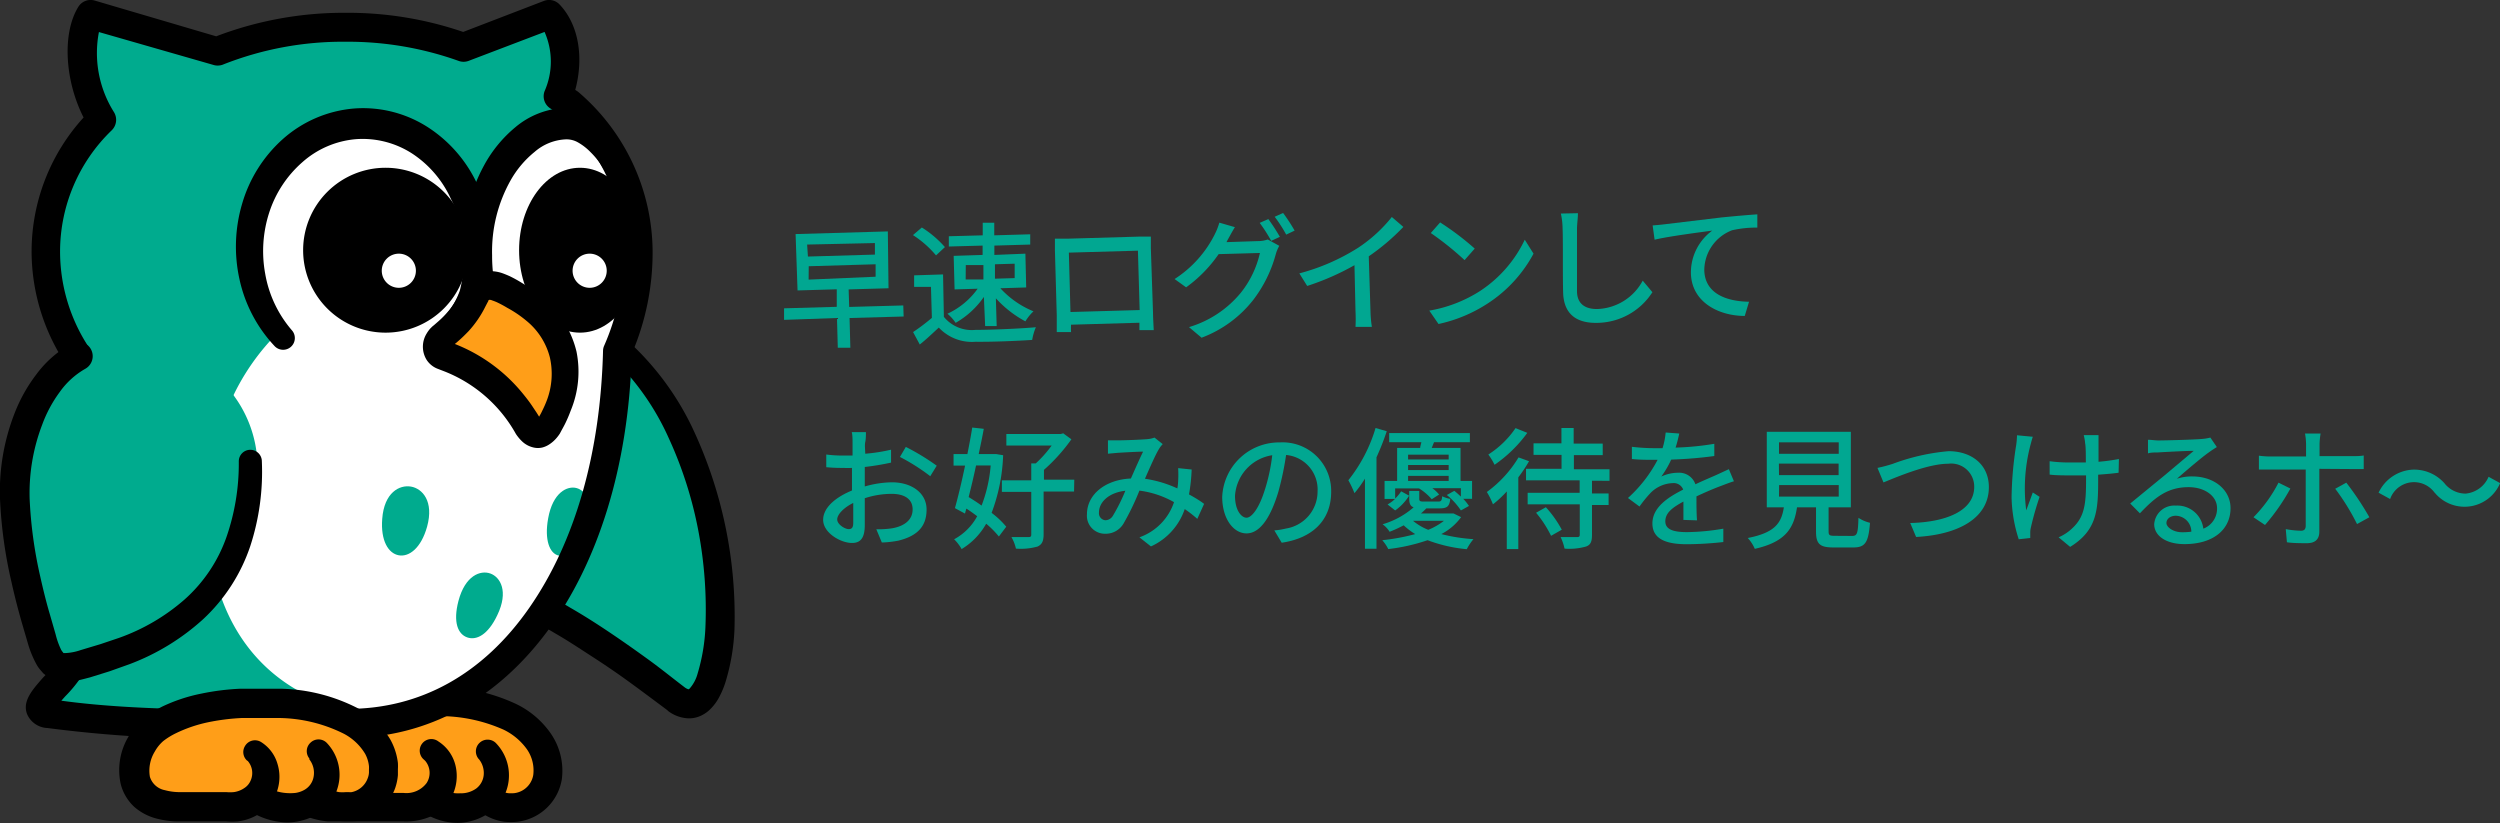 <svg xmlns="http://www.w3.org/2000/svg" xmlns:xlink="http://www.w3.org/1999/xlink" viewBox="0 0 216.82 71.38"><rect x="0" y="0" width="216.82" height="71.38" fill="#333333" stroke="none"/><defs><clipPath id="a"><path d="M6.43,29.48c.21,8.26-6.87,26.24-3.21,32.07,4.42,7,20.17,1.14,26.77,1.14,12.07,0,23.11-15,23.56-33.21,0,0,7.87-11.7-4.21-20.55C46.6,7.29,39.87,2.36,30,2.36S14.25,6.73,10.64,8.93c-4,2.65-5.77,18.2-4.21,20.55.3,11.67,1.37,25.45,7.83,31.38,3.63,3.33,11.39,1.83,15.73,1.83,12.07,0,23.11-15,23.56-33.21" style="fill:none"/></clipPath></defs><path d="M78.37,27.45l-4.69.13.07,2.58-1.09,0-.07-2.58L68,27.74l0-1,4.57-.13,0-1.52-3.4.1L69,20.3l8-.23L77.06,25l-3.46.1.05,1.52,4.69-.13Zm-8.3-5.2,5.81-.17,0-1L70,21.21Zm.06,2L75.94,24l0-1.08-5.8.17Z" style="fill:#01a791"/><path d="M81.86,27.48a3.12,3.12,0,0,0,2.74,1.13c1.27,0,3.81-.1,5.24-.23a4.75,4.75,0,0,0-.32,1.1c-1.29.09-3.6.18-4.9.16a3.93,3.93,0,0,1-3.2-1.23c-.53.49-1.06,1-1.65,1.47l-.58-1.08a18.34,18.34,0,0,0,1.63-1.23l-.08-2.69-1.46,0,0-1,2.51-.08Zm-.68-5.33a8.79,8.79,0,0,0-2-1.76l.77-.66a9.13,9.13,0,0,1,2,1.7Zm4.15,3.6A7.49,7.49,0,0,1,82.88,28a3.76,3.76,0,0,0-.71-.79,6.66,6.66,0,0,0,2.62-2.17l-2,.06-.08-2.91,2.51-.08,0-.81-2.93.08,0-.89,2.94-.08,0-1.09,1,0,0,1.09,3.12-.09,0,.89-3.11.09,0,.81L88.93,22,89,24.93,86.76,25a8,8,0,0,0,2.87,2,4.18,4.18,0,0,0-.7.87,9.46,9.46,0,0,1-2.56-2l.07,2.41-1,0Zm-1.58-1.51,1.54,0,0-1.25-1.53,0Zm2.54-1.32,0,1.25L88,24.12l0-1.25Z" style="fill:#01a791"/><path d="M100,27.16c0,.4.06,1.38.06,1.47l-1.24,0c0-.06,0-.32,0-.64l-5.93.17a5.78,5.78,0,0,0,0,.64l-1.24,0c0-.1,0-1,0-1.47l-.16-5.63c0-.3,0-.69,0-1,.45,0,.81,0,1.1,0l6.22-.18,1,0c0,.31,0,.66,0,1Zm-7.3-5.25.14,5.15,6-.17-.15-5.15Z" style="fill:#01a791"/><path d="M109.1,20.91a2.56,2.56,0,0,0,.85-.14l1,.55a3.3,3.3,0,0,0-.3.71A11.38,11.38,0,0,1,108.7,26a10.26,10.26,0,0,1-4.49,3.29l-1.09-.92a9.21,9.21,0,0,0,4.51-3,8.54,8.54,0,0,0,1.64-3.43l-3.58.1a11.79,11.79,0,0,1-2.82,2.88l-1-.72a9.82,9.82,0,0,0,3.49-3.89,5.5,5.5,0,0,0,.39-1l1.35.39c-.22.35-.45.79-.57,1s-.1.2-.16.3ZM110,19a16.55,16.55,0,0,1,1,1.54l-.75.35a13.26,13.26,0,0,0-1-1.56Zm1.28-.53a15.15,15.15,0,0,1,1,1.53l-.73.35a12,12,0,0,0-1-1.55Z" style="fill:#01a791"/><path d="M118.86,27a10.19,10.19,0,0,0,.12,1.35l-1.42,0a13.35,13.35,0,0,0,0-1.35L117.47,23a22.1,22.1,0,0,1-4.1,1.8l-.68-1.09a18.1,18.1,0,0,0,5.11-2.23,12.65,12.65,0,0,0,2.91-2.66l1,.86a18.81,18.81,0,0,1-3,2.55Z" style="fill:#01a791"/><path d="M128.39,25.22a10.92,10.92,0,0,0,3.85-4.43L133,22a11.78,11.78,0,0,1-3.9,4.27,12.68,12.68,0,0,1-4.34,1.83l-.8-1.16A11.84,11.84,0,0,0,128.39,25.22Zm-.49-3.66-.88,1a26.15,26.15,0,0,0-2.93-2.35l.81-.92A24.07,24.07,0,0,1,127.9,21.56Z" style="fill:#01a791"/><path d="M136.85,18.49c0,.41-.07.89-.08,1.29,0,1.27,0,3.88,0,5.46,0,1.19.81,1.58,1.78,1.56a4.64,4.64,0,0,0,3.92-2.46l.84,1A5.76,5.76,0,0,1,138.57,28c-1.73.05-2.91-.66-3-2.54-.05-1.62,0-4.54-.05-5.64a6.28,6.28,0,0,0-.15-1.3Z" style="fill:#01a791"/><path d="M144.37,19.45l4.92-.59c1.21-.12,2.34-.22,3.12-.27l0,1.15a9.36,9.36,0,0,0-2.19.23,3.73,3.73,0,0,0-2.41,3.48c.06,2.06,2,2.69,3.88,2.72l-.37,1.23c-2.23,0-4.6-1.17-4.67-3.68A4.5,4.5,0,0,1,148.5,20c-1,.14-3.77.49-5,.79l-.17-1.24C143.76,19.52,144.15,19.48,144.37,19.45Z" style="fill:#01a791"/><path d="M75,42.19a8.86,8.86,0,0,1,2.36-.36c1.69,0,3,.91,3,2.36s-.78,2.29-2.45,2.7a8.92,8.92,0,0,1-1.43.16L76,45.9a7.65,7.65,0,0,0,1.36-.08c1-.17,1.79-.68,1.79-1.64s-.79-1.35-1.83-1.35a7.57,7.57,0,0,0-2.32.38c0,.94,0,1.89,0,2.34,0,1.2-.44,1.54-1.11,1.54-1,0-2.5-.89-2.5-2s1.16-2,2.5-2.55v-.71c0-.4,0-.82,0-1.25a6.7,6.7,0,0,1-.74,0,14,14,0,0,1-1.49-.06l0-1.1a11.25,11.25,0,0,0,1.5.09l.78,0c0-.52,0-.93,0-1.13s0-.69-.07-.9h1.23c0,.22,0,.6-.06.87s0,.64,0,1A14.91,14.91,0,0,0,77.28,39l0,1.12a22.09,22.09,0,0,1-2.28.38c0,.46,0,.91,0,1.31Zm-1,3.17c0-.35,0-1,0-1.74-.82.4-1.39,1-1.39,1.43s.66.84,1,.84C73.88,45.89,74,45.74,74,45.36Zm4.56-6.6a19.74,19.74,0,0,1,2.68,1.63l-.56.91a17.32,17.32,0,0,0-2.63-1.67Z" style="fill:#01a791"/><path d="M87,39.48a15.64,15.64,0,0,1-1,5,7.47,7.47,0,0,1,1.27,1.2l-.64.85a8.11,8.11,0,0,0-1.1-1.11,6,6,0,0,1-2.13,2.2,3.84,3.84,0,0,0-.65-.85,4.92,4.92,0,0,0,2-2c-.31-.23-.62-.46-.94-.66l-.12.43-.87-.47c.28-1,.59-2.3.88-3.69h-1v-1h1.2c.16-.8.31-1.59.42-2.3l1,.11c-.12.69-.28,1.43-.44,2.19h1.31l.2,0Zm-2.35.89c-.21,1-.43,1.9-.64,2.74.37.23.76.47,1.12.74a12.5,12.5,0,0,0,.79-3.48Zm8.5,2.26H90.51v3.7c0,.59-.13.88-.52,1.07a5.36,5.36,0,0,1-1.88.18,3.6,3.6,0,0,0-.39-1c.67,0,1.29,0,1.48,0s.24-.06.24-.22v-3.7H86.89v-1h2.55V40.19h.39a10.31,10.31,0,0,0,1.38-1.55H87.28v-1H92l.21-.06.71.52a15.39,15.39,0,0,1-2.38,2.65v.85h2.63Z" style="fill:#01a791"/><path d="M103.84,45a11.16,11.16,0,0,0-1.09-.85,5.49,5.49,0,0,1-2.93,3.24l-1-.79a4.86,4.86,0,0,0,3-3.05,8.22,8.22,0,0,0-3-1,22,22,0,0,1-1.38,2.86,1.79,1.79,0,0,1-1.58.88,1.56,1.56,0,0,1-1.59-1.69c0-1.7,1.57-3,3.81-3.1.37-.83.75-1.71,1.06-2.33-.45,0-1.65.07-2.17.1l-.88.08,0-1.16.9,0c.62,0,2-.06,2.48-.1a2.39,2.39,0,0,0,.66-.14l.71.57a2.24,2.24,0,0,0-.33.43c-.3.49-.76,1.55-1.21,2.57a10.23,10.23,0,0,1,2.81.84,5,5,0,0,0,.07-.64,10.46,10.46,0,0,0,0-1.12l1.17.12a15.23,15.23,0,0,1-.23,2.16c.52.28,1,.58,1.31.82ZM97.6,42.56c-1.46.17-2.29,1-2.29,1.9a.61.61,0,0,0,.56.66.78.78,0,0,0,.65-.39A15.6,15.6,0,0,0,97.6,42.56Z" style="fill:#01a791"/><path d="M110.52,46a5.79,5.79,0,0,0,1-.16,3.25,3.25,0,0,0,2.75-3.22,3,3,0,0,0-2.73-3.16,26,26,0,0,1-.67,3.19c-.69,2.31-1.63,3.61-2.76,3.61S106,45,106,43.09A4.94,4.94,0,0,1,111,38.37a4.21,4.21,0,0,1,4.45,4.29c0,2.37-1.52,4-4.29,4.41Zm-.8-3.59a16,16,0,0,0,.62-2.93A3.81,3.81,0,0,0,107.11,43c0,1.31.58,1.9,1,1.9S109.19,44.15,109.72,42.4Z" style="fill:#01a791"/><path d="M120.27,37.4a21.61,21.61,0,0,1-.89,2.26v7.93h-1V41.51a10,10,0,0,1-.91,1.26,9.44,9.44,0,0,0-.53-1.12,13.38,13.38,0,0,0,2.36-4.53Zm6.45,7.45A4.9,4.9,0,0,1,125,46.32a15.24,15.24,0,0,0,2.79.44,4.71,4.71,0,0,0-.58.87,12.87,12.87,0,0,1-3.4-.78,16.25,16.25,0,0,1-3.41.77,3.48,3.48,0,0,0-.52-.77,17.88,17.88,0,0,0,2.86-.53,5.93,5.93,0,0,1-1-.76,11.65,11.65,0,0,1-1.22.56,2.37,2.37,0,0,0-.61-.65A7.2,7.2,0,0,0,122.6,44c-.29-.11-.38-.33-.38-.76v-.66h.87v.66c0,.23.07.26.42.26h1.22c.25,0,.31-.06.35-.46a2.74,2.74,0,0,0,.7.23c-.07.66-.29.82-.92.82H123.7c-.14.15-.3.3-.46.44h2.64l.18,0ZM121,43.24a3.69,3.69,0,0,0,.52-.63l.69.38A4.49,4.49,0,0,1,121,44.27l-.66-.52a3,3,0,0,0,.65-.48h-.91V41.71h1.09V38.85h2c0-.16.08-.33.1-.5h-2.79v-.79h7v.79h-3.11l-.2.5h2.5v2.86h1v1.55h-.77a4,4,0,0,1,.5.62l-.7.39a5.93,5.93,0,0,0-1.22-1.34l.65-.36c.18.14.39.33.57.5v-.73h-2.48a2.89,2.89,0,0,1,.59.55l-.64.41a4.52,4.52,0,0,0-1.1-.94l0,0H121Zm1.12-3.81v.42h3.52v-.42Zm3.52.9h-3.52v.44h3.52Zm-3.52,1.38h3.52v-.44h-3.52Zm.43,3.46a4.8,4.8,0,0,0,1.32.78,5.73,5.73,0,0,0,1.36-.78Z" style="fill:#01a791"/><path d="M132.61,40a12.57,12.57,0,0,1-.93,1.4v6.22h-1v-5a9.51,9.51,0,0,1-1.2,1.12,6.23,6.23,0,0,0-.53-1.07,10.19,10.19,0,0,0,2.75-3Zm-.15-2.46a11.67,11.67,0,0,1-2.84,2.77,5.42,5.42,0,0,0-.54-.89,8.2,8.2,0,0,0,2.36-2.29Zm5.61,4.15v1.11h1.44v1h-1.44V46.4c0,.57-.12.86-.52,1a5.26,5.26,0,0,1-1.86.18,4.53,4.53,0,0,0-.34-1c.62,0,1.25,0,1.43,0s.23-.06.23-.22V43.74h-4.52v-1H137V41.66h-4.65v-1h3.08V39.45H133v-1h2.42V37.12h1.06v1.35H139v1H136.5v1.23h3.09v1Zm-4,2.3a9.65,9.65,0,0,1,1.38,1.95l-.93.53a9.73,9.73,0,0,0-1.3-2Z" style="fill:#01a791"/><path d="M146,45.09c0-.39,0-1,0-1.59-1,.54-1.57,1-1.57,1.72s.74.93,1.88.93a19.37,19.37,0,0,0,3.15-.3l0,1.16a29.8,29.8,0,0,1-3.15.19c-1.7,0-3-.39-3-1.8s1.37-2.28,2.67-2.94a.88.88,0,0,0-.91-.56,2.84,2.84,0,0,0-1.88.81,10.68,10.68,0,0,0-1,1.22l-1-.74a11.83,11.83,0,0,0,2.57-3.31h-.34c-.47,0-1.26,0-1.89-.07V38.75a16.71,16.71,0,0,0,2,.12h.66a6.6,6.6,0,0,0,.27-1.36l1.18.09c-.07.3-.16.73-.32,1.22a24.36,24.36,0,0,0,3.36-.33v1.06a36.49,36.49,0,0,1-3.74.31,8.31,8.31,0,0,1-.86,1.47,3.47,3.47,0,0,1,1.45-.33,1.49,1.49,0,0,1,1.51,1c.7-.33,1.28-.57,1.82-.81l1.08-.5.44,1.05c-.31.09-.8.28-1.14.41-.59.22-1.32.53-2.11.9,0,.64,0,1.54.05,2.08Z" style="fill:#01a791"/><path d="M160.62,46.48c.45,0,.52-.19.56-1.57a3.09,3.09,0,0,0,1,.43c-.13,1.72-.42,2.14-1.45,2.14H159c-1.2,0-1.5-.33-1.5-1.4V44h-1.65c-.27,1.83-1,3-3.66,3.6a3.3,3.3,0,0,0-.61-.94c2.35-.46,2.92-1.29,3.13-2.66h-1.48V37.45h7.29V44h-1.93v2.08c0,.34.08.39.54.39Zm-6.33-7.12h5.18v-1h-5.18Zm0,1.85h5.17v-1h-5.18Zm0,1.86h5.18v-1H154.3Z" style="fill:#01a791"/><path d="M164.15,40.23a18.27,18.27,0,0,1,4.85-1.1c1.95,0,3.49,1.13,3.49,3.12,0,2.65-2.58,4.12-6.31,4.32l-.51-1.21c3-.07,5.55-1,5.55-3.14a2,2,0,0,0-2.27-2c-1.77,0-4.57,1.2-5.6,1.62l-.52-1.26A12.8,12.8,0,0,0,164.15,40.23Z" style="fill:#01a791"/><path d="M176.3,37.88c-.08.24-.17.59-.23.82a14.89,14.89,0,0,0-.34,5.56c.16-.42.37-1,.57-1.55l.59.38a26.88,26.88,0,0,0-.75,2.63,2,2,0,0,0-.06.51c0,.12,0,.29,0,.43l-1,.11a12.53,12.53,0,0,1-.62-3.63,30.79,30.79,0,0,1,.4-4.54,6.92,6.92,0,0,0,.07-.85ZM183.74,41c-.5.07-1.1.12-1.77.17v.42c0,2.64-.09,4.4-2.43,5.84l-1-.83a4,4,0,0,0,1.2-.8c1.07-1,1.18-2.14,1.18-4.22v-.35l-1.36,0c-.53,0-1.28,0-1.8-.07V40a12.36,12.36,0,0,0,1.77.11l1.37,0c0-.69,0-1.37-.06-1.66a4.36,4.36,0,0,0-.12-.71H182c0,.22,0,.46,0,.72s0,.91,0,1.59a17.73,17.73,0,0,0,1.77-.24Z" style="fill:#01a791"/><path d="M192.26,38.77c-.23.15-.5.32-.7.47-.59.41-2,1.61-2.76,2.28a4.15,4.15,0,0,1,1.34-.2c1.9,0,3.31,1.17,3.31,2.75,0,1.83-1.46,3.12-4,3.12-1.57,0-2.62-.71-2.62-1.73a1.74,1.74,0,0,1,1.87-1.61,2.27,2.27,0,0,1,2.39,2,1.85,1.85,0,0,0,1.19-1.78c0-1.06-1.08-1.82-2.46-1.82-1.81,0-2.89.85-4.23,2.27l-.84-.85,3-2.46,2.51-2.11c-.6,0-2.53.1-3.13.14-.29,0-.59,0-.84.08l0-1.18c.28,0,.63.06.9.06.6,0,3.17-.07,3.78-.13a4,4,0,0,0,.73-.12Zm-2.21,7.34a1.38,1.38,0,0,0-1.35-1.38c-.46,0-.81.27-.81.63s.59.8,1.35.8A5.26,5.26,0,0,0,190.05,46.11Z" style="fill:#01a791"/><path d="M198.64,42.37a17.8,17.8,0,0,1-2.2,3.16l-1-.67a12.11,12.11,0,0,0,2.17-3Zm2.51-1.71v5.45c0,.63-.33,1-1.08,1-.54,0-1.21,0-1.73-.08l-.1-1.14a8.26,8.26,0,0,0,1.31.14c.29,0,.42-.13.42-.44,0-.54,0-4.32,0-4.87v0h-3.06c-.35,0-.72,0-1,0v-1.2a6.85,6.85,0,0,0,1,.07H200V38.49a5.56,5.56,0,0,0-.09-.89h1.35a6.82,6.82,0,0,0-.09.9v1.06H204c.3,0,.73,0,1-.06v1.18c-.34,0-.73,0-1,0Zm2.34,1.2a25.13,25.13,0,0,1,2,3l-1.07.59a19.37,19.37,0,0,0-1.89-3.06Z" style="fill:#01a791"/><path d="M211.14,42.72a2.2,2.2,0,0,0-3.85.56l-1-.55a3.47,3.47,0,0,1,3-2A3.51,3.51,0,0,1,212,41.91a2.35,2.35,0,0,0,1.83.9,2.4,2.4,0,0,0,2-1.46l1,.55a3.35,3.35,0,0,1-5.68.82Z" style="fill:#01a791"/><path d="M33.89,70H29.11c-5.51,0-5.35-6.62-2.76-7.75a12.88,12.88,0,0,1,4.86-1.22s4.74-.43,6.46-.43h1c6.74,0,8.76,3.55,8.76,6.11v.15A3.14,3.14,0,0,1,44.33,70H33.89Z" style="fill:#ff9e18"/><path d="M41.55,65.86a1.9,1.9,0,0,1,.4,1.37,1.67,1.67,0,0,1-.64,1.15,2.27,2.27,0,0,1-1.41.42,2.83,2.83,0,0,1-1.53-.34,1.28,1.28,0,0,0-1.18,2.28h0a5.34,5.34,0,0,0,2.88.61,5,5,0,0,0,2.78-1.18,3.93,3.93,0,0,0,1.29-2.85,4,4,0,0,0-1.08-2.82,1,1,0,0,0-1.54,1.33Z"/><path d="M36.89,66A1.62,1.62,0,0,1,37,67.91a2.19,2.19,0,0,1-2,.86H29.09l-.36,0a5,5,0,0,1-.69-.12,2.62,2.62,0,0,1-1.83-1.56,3.72,3.72,0,0,1,0-2.63,1.88,1.88,0,0,1,.6-.87l.15-.09.4-.17.8-.31a9.84,9.84,0,0,1,3.14-.65h.1c1.08-.08,2.17-.16,3.24-.21.54,0,1.08-.05,1.6-.05h1.61a13.62,13.62,0,0,1,5.84,1.18,5.35,5.35,0,0,1,2,1.68,3.21,3.21,0,0,1,.56,2.23,1.9,1.9,0,0,1-1.18,1.47,1.88,1.88,0,0,1-.48.12,3.12,3.12,0,0,1-.53,0,2,2,0,0,1-.9-.38h0a1.26,1.26,0,0,0-1.51,2h0a4.47,4.47,0,0,0,2.1.86,5.9,5.9,0,0,0,1.11,0,4.43,4.43,0,0,0,3.87-3.71,5.7,5.7,0,0,0-1-4,7.74,7.74,0,0,0-3-2.52,16,16,0,0,0-6.94-1.48c-.6,0-1.1,0-1.68,0s-1.14,0-1.7,0c-1.11,0-2.21.12-3.32.2h.1a12.07,12.07,0,0,0-4,.79c-.31.1-.61.22-.91.35l-.45.18a3.59,3.59,0,0,0-.63.37,4.36,4.36,0,0,0-1.51,2.07,6.27,6.27,0,0,0,.1,4.53,5.15,5.15,0,0,0,3.55,3,6.14,6.14,0,0,0,1.11.19l.55,0h6a5.44,5.44,0,0,0,2.31-.41,3.86,3.86,0,0,0,1.9-1.8,3.9,3.9,0,0,0,.31-2.57,3.42,3.42,0,0,0-1.49-2.15,1,1,0,0,0-1.24,1.59Z"/><path d="M58.64,60.62c2.67,2,3.79-3.26,3.83-7.13.08-7.63-2.53-17.56-8.53-23.12,0,0-9.92,21.82-8.81,21.75C49,53.19,57.37,59.69,58.64,60.62Z" style="fill:#00ab8e"/><path d="M59.38,59.61a1,1,0,0,0,.36.18s-.05,0,.06-.06a3.25,3.25,0,0,0,.71-1.34,16.23,16.23,0,0,0,.67-4A36.69,36.69,0,0,0,60.56,46,34.72,34.72,0,0,0,58,38a22.29,22.29,0,0,0-4.75-6.83h0l1.62-.32c-1.58,3.58-3.14,7.19-4.65,10.8Q49.08,44.32,48,47c-.36.91-.7,1.81-1,2.72-.16.45-.32.9-.45,1.34-.07.22-.13.44-.18.63a1.85,1.85,0,0,0,0,.23s0,0,0,0a1.16,1.16,0,0,0-.08-.33,1,1,0,0,0-.11-.2,1.12,1.12,0,0,0-.25-.28,1.38,1.38,0,0,0-.42-.21,1.29,1.29,0,0,0-.39,0l.41,0a18.37,18.37,0,0,1,3.92,1.8c1.2.69,2.34,1.42,3.47,2.18s2.22,1.53,3.31,2.32S58.34,58.82,59.38,59.61Zm-1.48,2c-1.1-.82-2.14-1.6-3.21-2.38S52.54,57.71,51.44,57s-2.19-1.44-3.31-2.08a16.51,16.51,0,0,0-3.33-1.56l.41,0a1.53,1.53,0,0,1-.43,0,1.33,1.33,0,0,1-.46-.23,1.42,1.42,0,0,1-.29-.31,1.93,1.93,0,0,1-.13-.24,1.41,1.41,0,0,1-.11-.51,1.55,1.55,0,0,1,0-.42,2.81,2.81,0,0,1,.1-.49c.07-.28.15-.53.23-.78.17-.5.34-1,.52-1.44.36-.94.73-1.86,1.11-2.77.76-1.83,1.55-3.63,2.35-5.44C49.72,37.1,51.36,33.52,53,30v0a1,1,0,0,1,1.33-.49,1.1,1.1,0,0,1,.28.2h0A24.36,24.36,0,0,1,60,37a38.26,38.26,0,0,1,3.7,17.56,18.05,18.05,0,0,1-.79,4.63,7.64,7.64,0,0,1-.5,1.2,4.2,4.2,0,0,1-.93,1.23,2.84,2.84,0,0,1-.85.52,2.39,2.39,0,0,1-1.09.15A3.13,3.13,0,0,1,57.9,61.63Z"/><path d="M6.43,30.43A16.3,16.3,0,0,1,4,21.78,15.93,15.93,0,0,1,8.89,10.32,10.25,10.25,0,0,1,8,1.06L18.44,4.63A29.71,29.71,0,0,1,30,2.36a29.81,29.81,0,0,1,10.8,2L47,1.67a9.28,9.28,0,0,1,1.54,6.74l.83.52A15.65,15.65,0,0,1,56,21.78a16.22,16.22,0,0,1-2.48,8.65C53.1,48.67,44,62.69,30,62.69c-4.91,0-23.09.46-26.87-1.43C9.09,55.19,6.73,42.26,6.43,30.43Z" style="fill:#00ab8e"/><g style="clip-path:url(#a)"><path d="M24.84,29.28a11.92,11.92,0,0,1-2.92-7.94c0-6.19,4.47-11.23,10-11.23s10,5,10,11.23V25" style="fill:#fff"/><path d="M53.28,31.81a14.89,14.89,0,0,0,2-7.79c0-6.08-2-13.51-5.78-13.51s-8.12,4.92-8.12,11v3.58" style="fill:#fff"/><path d="M42.07,23.56A19.67,19.67,0,0,1,56.78,47.17C54.4,57.87,41,64,30.52,61.66S16.36,49.4,18.74,38.7A19.67,19.67,0,0,1,42.07,23.56Z" style="fill:#fff"/></g><path d="M40.52,55.28c.79.28,1.8-.21,2.61-1.93,1-2.07.26-3.3-.6-3.61s-2.19.17-2.77,2.38C39.27,54,39.73,55,40.52,55.28Z" style="fill:#00ab8e"/><path d="M48.44,48.18c.77.2,1.74-.55,2.38-2.33.78-2.16,0-3.3-.81-3.52s-2.07.38-2.47,2.63C47.2,46.83,47.67,48,48.44,48.18Z" style="fill:#00ab8e"/><path d="M34.59,48.16c.91.16,1.94-.65,2.45-2.48.61-2.21-.41-3.31-1.4-3.48s-2.32.51-2.49,2.79C33,46.89,33.68,48,34.59,48.16Z" style="fill:#00ab8e"/><path d="M4.12,63.14a2,2,0,0,1-1.78-1.23c-.4-1.11.45-2.07,1.42-3.17a10.16,10.16,0,0,0,2-2.79h0c1.93-5.28,1.09-11.4.28-17.33-.37-2.73-.72-5.32-.81-7.8a17.69,17.69,0,0,1-2.49-9A17.26,17.26,0,0,1,7.25,10.19C5.62,7,5.38,2.88,6.79.6A1.25,1.25,0,0,1,8.22.05l10.53,3.1A31,31,0,0,1,30,1.11,30.87,30.87,0,0,1,40.17,2.77l7-2.69a1.25,1.25,0,0,1,1.36.31c1.64,1.72,2.13,4.55,1.36,7.41l.1.06a1.77,1.77,0,0,1,.17.12,18.31,18.31,0,0,1,6.44,13.79,22.23,22.23,0,0,1-1.81,8.92C54.24,50.29,44.13,64,30.16,64c-1,0-2.23,0-3.64,0-1.9,0-4.1.06-6.45.06A111.21,111.21,0,0,1,4.12,63.14ZM47.74,9.41a1.25,1.25,0,0,1-.51-1.5,6.36,6.36,0,0,0,0-5.14L40.64,5.28a1.24,1.24,0,0,1-.87,0A28.55,28.55,0,0,0,30,3.62a28.22,28.22,0,0,0-10.71,2,1.28,1.28,0,0,1-.82,0L8.58,2.78a9.63,9.63,0,0,0,1.3,6.94,1.27,1.27,0,0,1-.2,1.59A14.61,14.61,0,0,0,5.21,21.77a15.11,15.11,0,0,0,2.27,8,1.32,1.32,0,0,1,.21.66,73.59,73.59,0,0,0,.8,7.88c.85,6.23,1.73,12.67-.41,18.53h0A11.76,11.76,0,0,1,5.65,60.4l-.33.37c6.77.93,15.38.8,21.16.71,1.43,0,2.68,0,3.68,0,6.29,0,11.73-3,15.74-8.76s6.18-13.5,6.4-22.28a1.12,1.12,0,0,1,.09-.44,20.11,20.11,0,0,0,1.71-8.19A15.79,15.79,0,0,0,48.6,10Z"/><path d="M50.3,28.85c-2.92,0-5.28-3.2-5.28-7.15s2.36-7.15,5.28-7.15,5.28,3.2,5.28,7.15-2.36,7.15-5.28,7.15"/><path d="M51.14,22a1.48,1.48,0,1,0,1.48,1.48A1.48,1.48,0,0,0,51.14,22" style="fill:#fff"/><path d="M40.05,28.78a8.61,8.61,0,0,0,1.89-2.84,10.66,10.66,0,0,0,.6-3.29,15.36,15.36,0,0,0-.11-3.23,12.79,12.79,0,0,0-.92-3.19,11.77,11.77,0,0,0-4.27-5.11,10.38,10.38,0,0,0-6.53-1.71,10.62,10.62,0,0,0-6.19,2.66A12,12,0,0,0,21,17.67a13.11,13.11,0,0,0-.23,6.55A12.27,12.27,0,0,0,23.8,30a1,1,0,0,0,1.51-1.36h0A10.15,10.15,0,0,1,23,23.74a10.85,10.85,0,0,1,.35-5.31,9.81,9.81,0,0,1,2.87-4.36,8,8,0,0,1,4.65-2,7.91,7.91,0,0,1,4.88,1.25,9.28,9.28,0,0,1,3.36,3.94A9.78,9.78,0,0,1,40,19.83a13.58,13.58,0,0,1,.18,2.75,9.38,9.38,0,0,1-.3,2.62,6.39,6.39,0,0,1-1.29,2.2h0a1,1,0,0,0,1.51,1.37Z"/><path d="M54.89,15.43a8.22,8.22,0,0,0-.61-2.08,9.11,9.11,0,0,0-1.15-1.84A6.4,6.4,0,0,0,51.38,10a4.6,4.6,0,0,0-2.48-.64,7.14,7.14,0,0,0-4.21,1.68A11.26,11.26,0,0,0,42,14.31a14.62,14.62,0,0,0-1.77,7.89,15,15,0,0,0,2.41,7.63,1,1,0,0,0,1.41.28,1,1,0,0,0,.31-1.37v0a13.49,13.49,0,0,1-1.68-6.6,12.59,12.59,0,0,1,1.61-6.51,8.61,8.61,0,0,1,2.08-2.46A4.41,4.41,0,0,1,49,12.09a2,2,0,0,1,1.11.25,4.85,4.85,0,0,1,1.12.87,6.72,6.72,0,0,1,1,1.25,5.87,5.87,0,0,1,.72,1.41l0,0a1,1,0,0,0,2-.48Z"/><path d="M42.58,24.74a1.52,1.52,0,0,0-1.38.72,9.24,9.24,0,0,1-2.89,3.65c-.7.55-.69,1.53.07,1.82A13.64,13.64,0,0,1,45.62,37c.14.23.56.79,1,.79s.89-.56,1-.79c2.89-5.1,1.26-9.22-3.71-11.8A4.13,4.13,0,0,0,42.58,24.74Z" style="fill:#ff9e18"/><path d="M43.53,23.68c.23.08.44.17.65.26a11.49,11.49,0,0,1,1.12.62,12.43,12.43,0,0,1,2,1.49A8.49,8.49,0,0,1,50,30.5a8.82,8.82,0,0,1-.51,5.13A11.64,11.64,0,0,1,49,36.77c-.09.18-.19.36-.29.54l-.16.3a3.54,3.54,0,0,1-.26.35,2.91,2.91,0,0,1-.68.6,2,2,0,0,1-.57.25,1.67,1.67,0,0,1-.77,0,2.1,2.1,0,0,1-1-.54,3.61,3.61,0,0,1-.53-.64,12.2,12.2,0,0,0-6.3-5.46L38,32a2,2,0,0,1-1-.79,2.17,2.17,0,0,1,0-2.28,2.78,2.78,0,0,1,.31-.43l.18-.18.16-.13.39-.34a8.15,8.15,0,0,0,.72-.72,6.25,6.25,0,0,0,1.06-1.64l.29-.56,0-.08.07-.12.16-.21a2.53,2.53,0,0,1,.36-.37,3,3,0,0,1,.88-.5,2.93,2.93,0,0,1,.53-.13,2.23,2.23,0,0,1,.51,0A3.15,3.15,0,0,1,43.53,23.68ZM42.45,26h0a.37.37,0,0,0-.1.06s0,0,0,0h0l0,.05c-.07.12-.15.28-.24.45a9.18,9.18,0,0,1-1.47,2.16c-.3.31-.61.62-.93.89-.15.14-.32.26-.48.4l-.05,0s0,0,0,0h0a.31.31,0,0,0-.06-.24.37.37,0,0,0-.16-.14l.56.23a14.35,14.35,0,0,1,5.94,4.42c.26.32.51.65.74,1l.34.51.3.48a1,1,0,0,0,.16.19s.08,0-.09,0a.57.57,0,0,0-.29,0l-.11,0a.59.59,0,0,0,.12-.12l.07-.09.1-.19a5.06,5.06,0,0,0,.24-.46,9.57,9.57,0,0,0,.41-.94A6.48,6.48,0,0,0,47.69,31a6,6,0,0,0-2-3.15A9.91,9.91,0,0,0,44,26.7a10.06,10.06,0,0,0-.89-.48,4.3,4.3,0,0,0-.41-.16.7.7,0,0,0-.23-.06Z"/><path d="M33.44,28.85a7.15,7.15,0,1,0-7.15-7.15,7.15,7.15,0,0,0,7.15,7.15"/><path d="M34.59,22a1.48,1.48,0,1,1-1.48,1.48A1.48,1.48,0,0,1,34.59,22" style="fill:#fff"/><path d="M7.1,31c-3.29,1-5.28,6.67-5.47,9.37-.4,5.41.19,11.62,2.08,15.3,1.47,2.86,1.21,2.63,4.88,1.5,8.24-2.56,13.75-9.8,13.73-17.21a10.54,10.54,0,0,0-6.57-9.16A12.39,12.39,0,0,0,7.1,31Z" style="fill:#00ab8e"/><path d="M6.23,29.79a9.39,9.39,0,0,0-3.07,2.67,13.7,13.7,0,0,0-1.89,3.37A18.62,18.62,0,0,0,0,43.26,39.33,39.33,0,0,0,1,50.5c.26,1.17.56,2.34.89,3.49l.5,1.71a9,9,0,0,0,.78,1.93,2.91,2.91,0,0,0,.38.53c.08.09.15.18.24.27l.32.25a2.71,2.71,0,0,0,1.49.48,4.56,4.56,0,0,0,.65,0L6.8,59c.33-.07.65-.16,1-.25l1.7-.53,1.74-.62a19.87,19.87,0,0,0,6.38-3.9,15.3,15.3,0,0,0,4.09-6.35,20.76,20.76,0,0,0,1-7.34,1,1,0,0,0-1-1,1,1,0,0,0-1,1v0a19.43,19.43,0,0,1-1.07,6.57A13,13,0,0,1,16,52a17.51,17.51,0,0,1-5.67,3.32l-1.6.54L7,56.38a4.74,4.74,0,0,1-1.32.26c-.14,0-.12,0-.16,0s0,0-.08-.09-.08-.11-.13-.18A6.81,6.81,0,0,1,4.82,55L4.33,53.3C4,52.19,3.73,51.07,3.49,50a37.61,37.61,0,0,1-.92-6.75,16.6,16.6,0,0,1,1.09-6.42A11.32,11.32,0,0,1,5.18,34a6.9,6.9,0,0,1,2.19-2l0,0a1.25,1.25,0,0,0-1.17-2.22Z"/><path d="M20.87,70H15.06c-5.18,0-4.05-6.29-1.28-7.75s9-1.65,10.65-1.65h1c6.34,0,8.24,3.55,8.24,6.11v.15a3.06,3.06,0,0,1-3,3.14H20.87Z" style="fill:#ff9e18"/><path d="M26.83,65.86a1.89,1.89,0,0,1,.37,1.5,1.62,1.62,0,0,1-.83,1.16,2.2,2.2,0,0,1-.76.25,4.33,4.33,0,0,1-.88,0,3.9,3.9,0,0,1-1.73-.6h0a1.27,1.27,0,0,0-1.38,2.14,6.22,6.22,0,0,0,2.93,1,4.81,4.81,0,0,0,1.6-.14,4.88,4.88,0,0,0,1.54-.67,4,4,0,0,0,1.74-2.92,4,4,0,0,0-1.06-3.12,1,1,0,0,0-1.44-.05,1,1,0,0,0-.1,1.37Z"/><path d="M21.49,66a1.6,1.6,0,0,1,.25,1.69,1.43,1.43,0,0,1-.54.65,2.1,2.1,0,0,1-.94.36,3.83,3.83,0,0,1-.63,0H15.57a5,5,0,0,1-1.27-.17A1.69,1.69,0,0,1,13,67.37a3.16,3.16,0,0,1,.42-2.18,3.4,3.4,0,0,1,.74-.92,6.21,6.21,0,0,1,1.1-.68A12.06,12.06,0,0,1,18,62.65a18.89,18.89,0,0,1,3-.38c1,0,2.14,0,3.14,0a12.91,12.91,0,0,1,5.69,1.37,4.7,4.7,0,0,1,1.84,1.74A2.87,2.87,0,0,1,32,66.45a2.45,2.45,0,0,1,0,.27V67a1.52,1.52,0,0,1-.1.47,1.88,1.88,0,0,1-1.4,1.23,1,1,0,0,1-.24,0H30a3.61,3.61,0,0,1-.59,0,1.53,1.53,0,0,1-.78-.36,1.26,1.26,0,0,0-1.77,1.79h0a3.92,3.92,0,0,0,2.09,1,5.35,5.35,0,0,0,1,.09h.49A5.54,5.54,0,0,0,31,71.2a4.44,4.44,0,0,0,3.28-2.87,4.66,4.66,0,0,0,.23-1.11v-.51a4.89,4.89,0,0,0,0-.54,5.51,5.51,0,0,0-.64-2,7.34,7.34,0,0,0-2.79-2.72,15.29,15.29,0,0,0-6.83-1.72c-1.18,0-2.2,0-3.38,0a21.16,21.16,0,0,0-3.43.43,14.37,14.37,0,0,0-3.39,1.13c-.27.14-.54.28-.81.44a5.27,5.27,0,0,0-.84.6,6.18,6.18,0,0,0-1.29,1.61A5.66,5.66,0,0,0,10.47,68a4.06,4.06,0,0,0,1.2,2,4.72,4.72,0,0,0,1.94,1,7.41,7.41,0,0,0,1.94.24h4.08a5.82,5.82,0,0,0,1,0,4.55,4.55,0,0,0,2.06-.8,3.64,3.64,0,0,0,1.37-1.92,3.81,3.81,0,0,0,0-2.29,3.31,3.31,0,0,0-1.41-1.87,1,1,0,0,0-1.4.34,1,1,0,0,0,.16,1.25Z"/></svg>